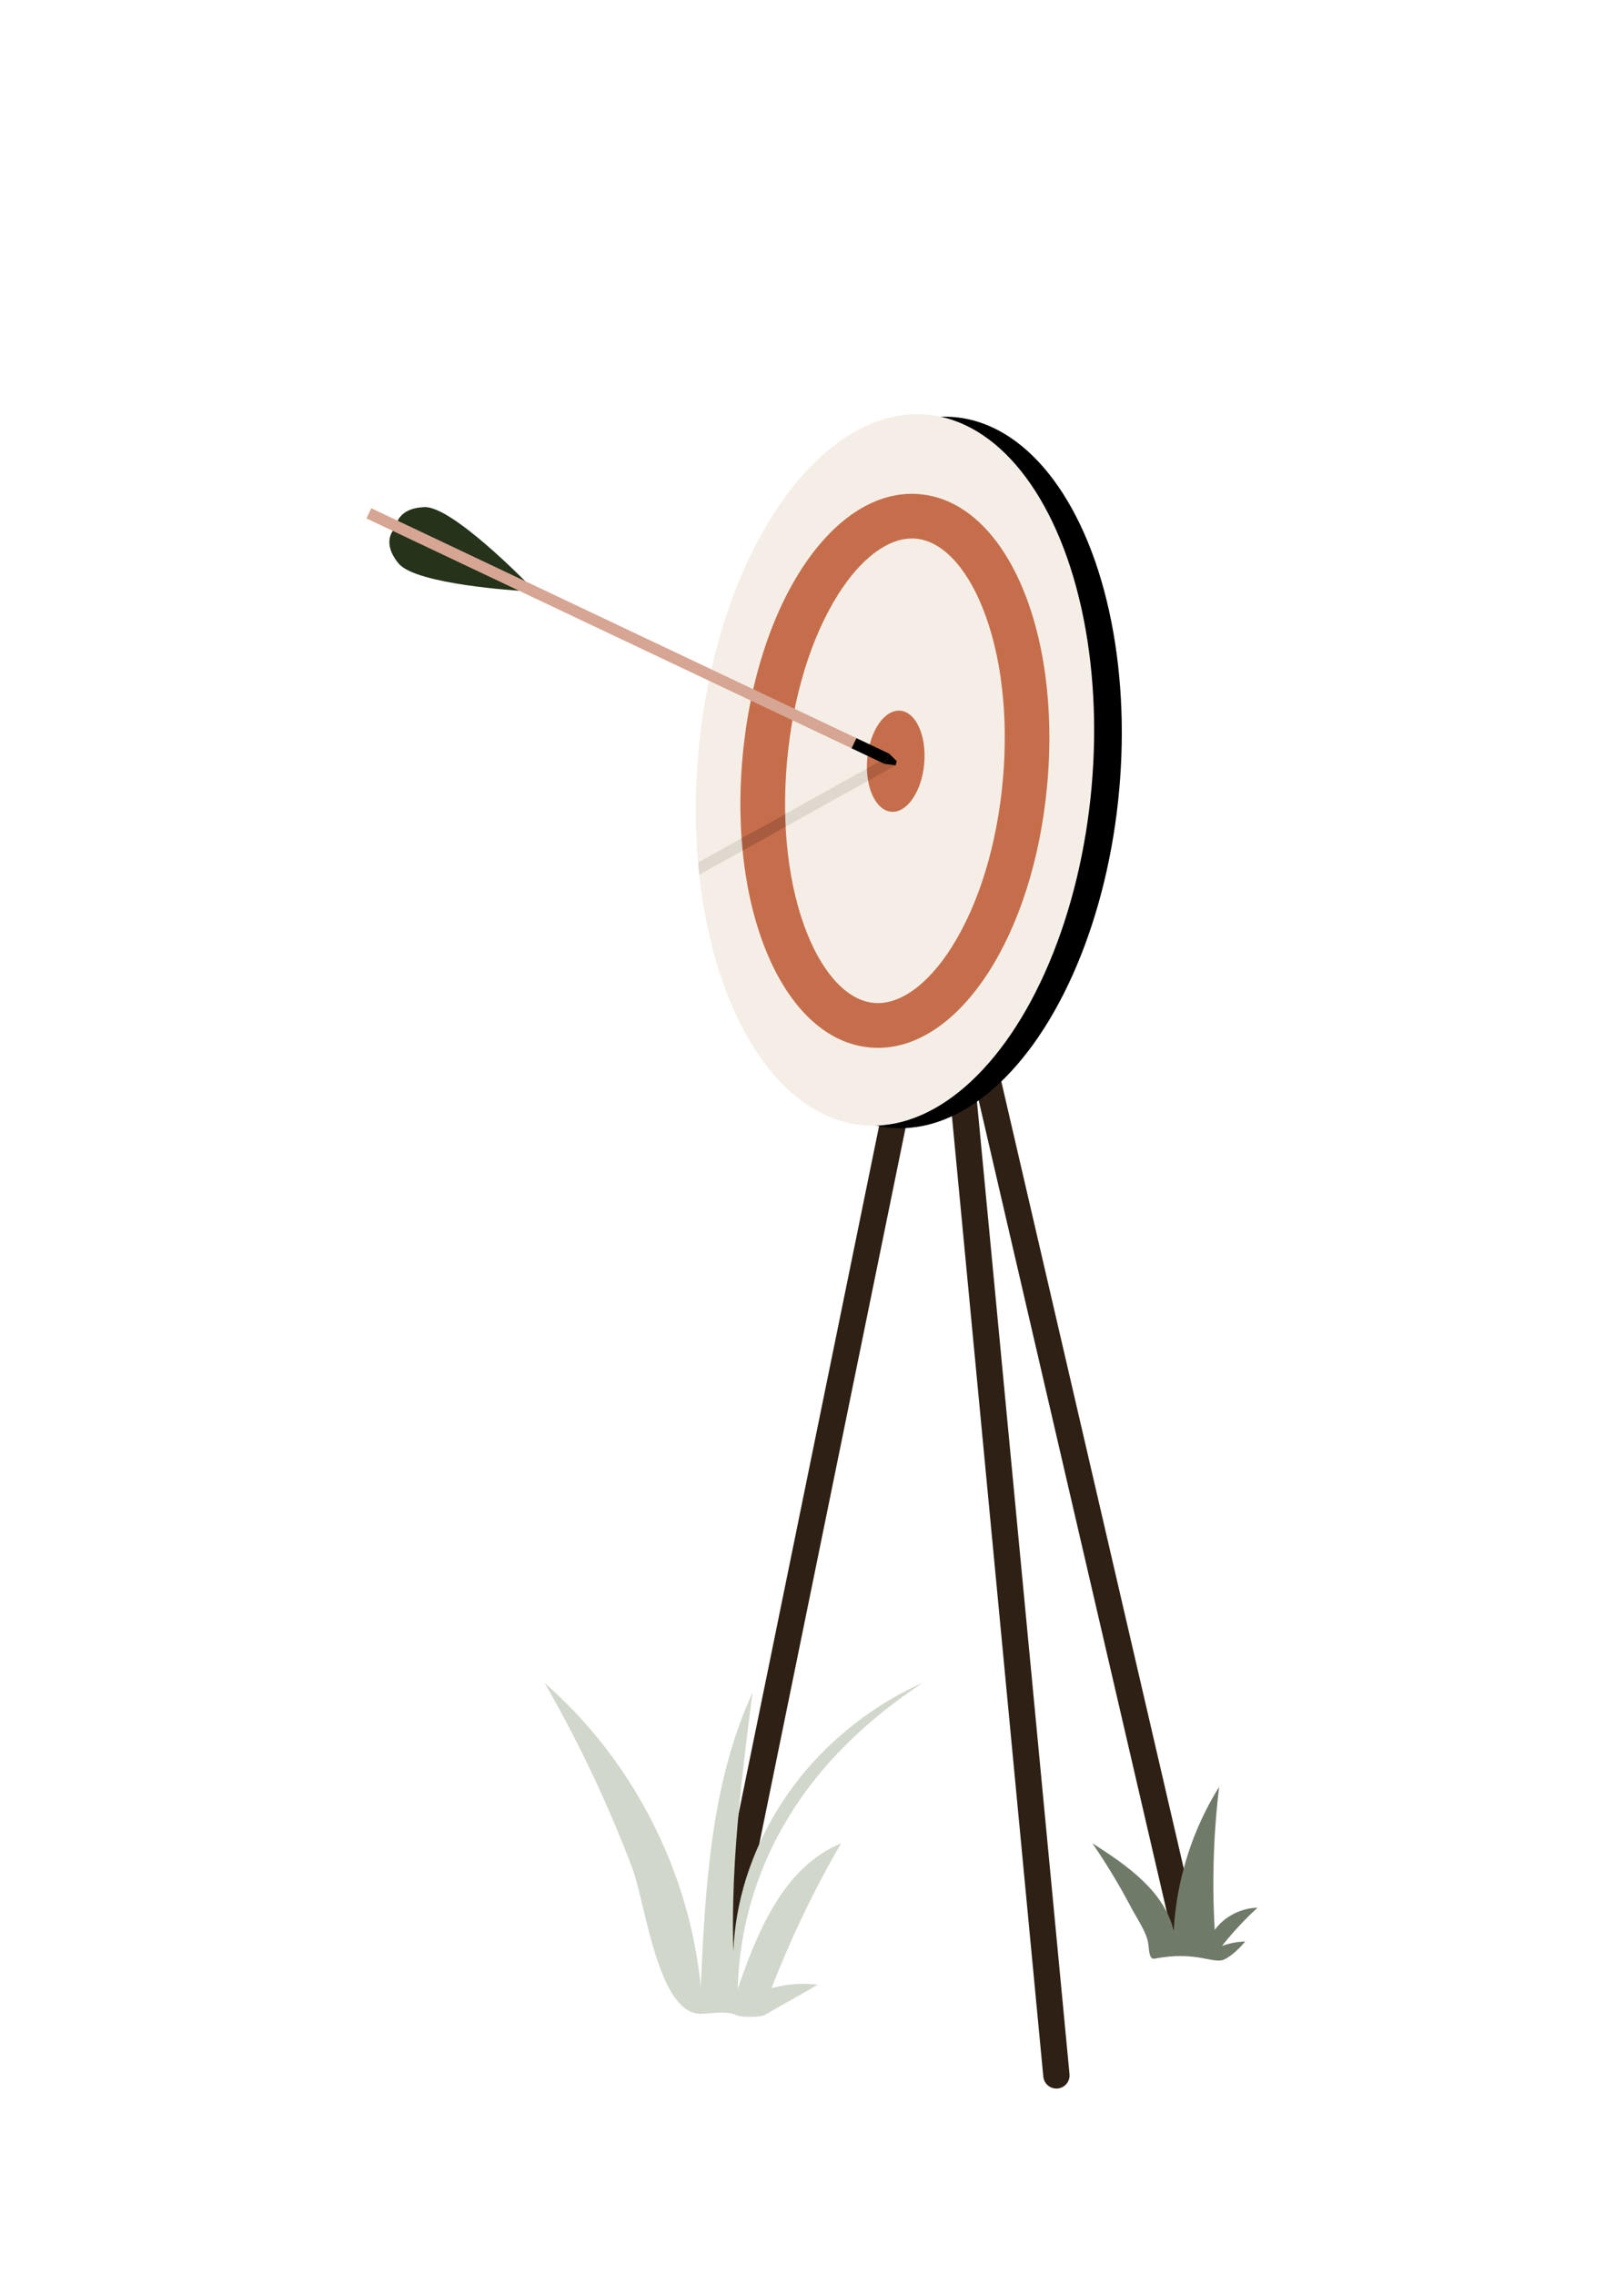 <svg id="Layer_1" xmlns="http://www.w3.org/2000/svg" xmlns:xlink="http://www.w3.org/1999/xlink" viewBox="0 0 500 700"><defs><style>.cls-1{fill:#c66e4b;}.cls-2{fill:#707a68;}.cls-3{clip-path:url(#clippath-1);}.cls-4{clip-path:url(#clippath-2);}.cls-5{fill:#f4eee6;}.cls-6{stroke:#9b9486;}.cls-6,.cls-7,.cls-8,.cls-9,.cls-10{fill:none;stroke-miterlimit:10;}.cls-6,.cls-8,.cls-9,.cls-10{stroke-width:3.47px;}.cls-6,.cls-10,.cls-11{opacity:.24;}.cls-12{fill:#d1d8cb;}.cls-7{stroke:#2e2014;stroke-linecap:round;stroke-width:8.1px;}.cls-8{stroke:#d7a593;}.cls-9{stroke:#000;}.cls-10{stroke:#47251a;}.cls-13{clip-path:url(#clippath);}.cls-11{fill:#5e3121;}.cls-14{fill:#243319;}</style><clipPath id="clippath"><ellipse class="cls-5" cx="275.53" cy="236.89" rx="109.77" ry="60.77" transform="translate(14.74 489.92) rotate(-84.82)"></ellipse></clipPath><clipPath id="clippath-1"><path class="cls-1" d="M270.31,322.41c-.83,0-1.66-.04-2.5-.11-26.3-2.38-43.52-41.64-39.19-89.37,4.32-47.73,28.31-83.24,54.61-80.87,26.3,2.38,43.52,41.64,39.19,89.37h0c-4.19,46.21-26.81,80.99-52.12,80.99ZM280.77,165.69c-7.55,0-15.77,6.2-22.74,17.24-8.33,13.2-13.91,31.39-15.71,51.23-1.8,19.84.42,38.75,6.25,53.22,5.14,12.77,12.61,20.5,20.49,21.21,7.88.71,16.62-5.55,23.97-17.19,8.33-13.19,13.91-31.39,15.71-51.23h0c1.8-19.84-.42-38.75-6.25-53.22-5.14-12.77-12.61-20.5-20.49-21.21-.41-.04-.81-.06-1.22-.06Z"></path></clipPath><clipPath id="clippath-2"><ellipse class="cls-1" cx="275.77" cy="234.21" rx="15.61" ry="8.8" transform="translate(17.63 487.72) rotate(-84.82)"></ellipse></clipPath></defs><line class="cls-7" x1="284.98" y1="250.21" x2="365.52" y2="597.43"></line><polyline class="cls-7" points="221.81 605.66 290.24 270.86 325.25 638.58"></polyline><ellipse cx="284.05" cy="237.66" rx="109.77" ry="60.77" transform="translate(21.72 499.11) rotate(-84.82)"></ellipse><ellipse class="cls-5" cx="275.53" cy="236.89" rx="109.77" ry="60.77" transform="translate(14.74 489.92) rotate(-84.82)"></ellipse><g class="cls-13"><line class="cls-6" x1="211.73" y1="269.14" x2="274.63" y2="234.17"></line></g><path class="cls-1" d="M270.31,322.41c-.83,0-1.66-.04-2.5-.11-26.3-2.38-43.52-41.64-39.19-89.37,4.32-47.73,28.31-83.24,54.61-80.87,26.3,2.38,43.52,41.64,39.19,89.37h0c-4.19,46.21-26.81,80.99-52.12,80.99ZM280.77,165.69c-7.55,0-15.77,6.2-22.74,17.24-8.33,13.2-13.91,31.39-15.71,51.23-1.8,19.84.42,38.75,6.25,53.22,5.14,12.77,12.61,20.5,20.49,21.21,7.88.71,16.62-5.55,23.97-17.19,8.33-13.19,13.91-31.39,15.71-51.23h0c1.8-19.84-.42-38.75-6.25-53.22-5.14-12.77-12.61-20.5-20.49-21.21-.41-.04-.81-.06-1.22-.06Z"></path><g class="cls-3"><line class="cls-10" x1="215" y1="267.23" x2="278.06" y2="232.55"></line></g><ellipse class="cls-1" cx="275.77" cy="234.21" rx="15.61" ry="8.8" transform="translate(17.63 487.72) rotate(-84.82)"></ellipse><g class="cls-4"><polygon class="cls-11" points="217.85 267.99 216.15 264.96 273.14 232.98 275.79 235.47 217.85 267.99"></polygon></g><path class="cls-14" d="M162.19,179.33s-22.95-23.54-31.42-23.29c-8.47.26-8.84,5.85-8.84,5.85l40.12,19,.14-1.57Z"></path><path class="cls-14" d="M160.28,181.79s-32.1-1.88-37.53-8.38c-5.43-6.51-1.48-10.5-1.48-10.5l39.78,17.9-.76.98Z"></path><line class="cls-8" x1="262.93" y1="228.68" x2="113.57" y2="157.95"></line><line class="cls-9" x1="272.98" y1="233.44" x2="262.93" y2="228.68"></line><path d="M276.07,234.16c-.08.43-.19.87-.31,1.32l-3.52-.47.74-1.57.74-1.57,2.35,2.3Z"></path><path class="cls-12" d="M167.66,517.83c27.02,23.59,44.59,57.72,48.08,93.42,1.44-30.78,3.08-62.45,15.95-90.45-3.93,30.79-7.87,61.86-5.1,92.78,6.24-18.46,14.35-39,32.37-46.39-8.3,14.26-15.46,29.17-21.41,44.55,4.61-1.28,9.47-1.64,14.22-1.07-5.49,3.23-10.73,6.06-16.22,9.29-1.33.78-7.21.78-8.53.19-3.4-1.52-7.32-.65-11.05-.51-13.4.48-17.26-34.17-21.3-44.84-7.45-19.67-16.48-38.74-27-56.96Z"></path><path class="cls-12" d="M227.14,617.85c-5.99-30.7,7.87-63.18,31.11-83.39,7.73-6.84,16.44-12.51,25.79-16.63-16.86,11.12-31.75,25.12-42,42.54-10.3,17.3-15.49,37.26-14.9,57.48h0Z"></path><path class="cls-2" d="M336.34,567.17c10.62,6.77,22.11,14.72,25.03,26.96.82-15.64,5.68-31.06,13.99-44.34-1.77,14.59-2.23,29.35-1.37,44.02,3.04-4.12,8.06-6.72,13.18-6.82-3.96,3.62-7.63,7.56-10.95,11.77,2.28-.84,4.7-1.3,7.13-1.38-1.4,1.84-4.32,4.58-6.42,5.54-3.35,1.53-8.61-2.77-21.41-.25-1.9.37-1.68-3.09-2.07-5.09-.68-3.45-3.5-7.45-5.12-10.54-3.61-6.85-7.61-13.48-11.99-19.87Z"></path></svg>